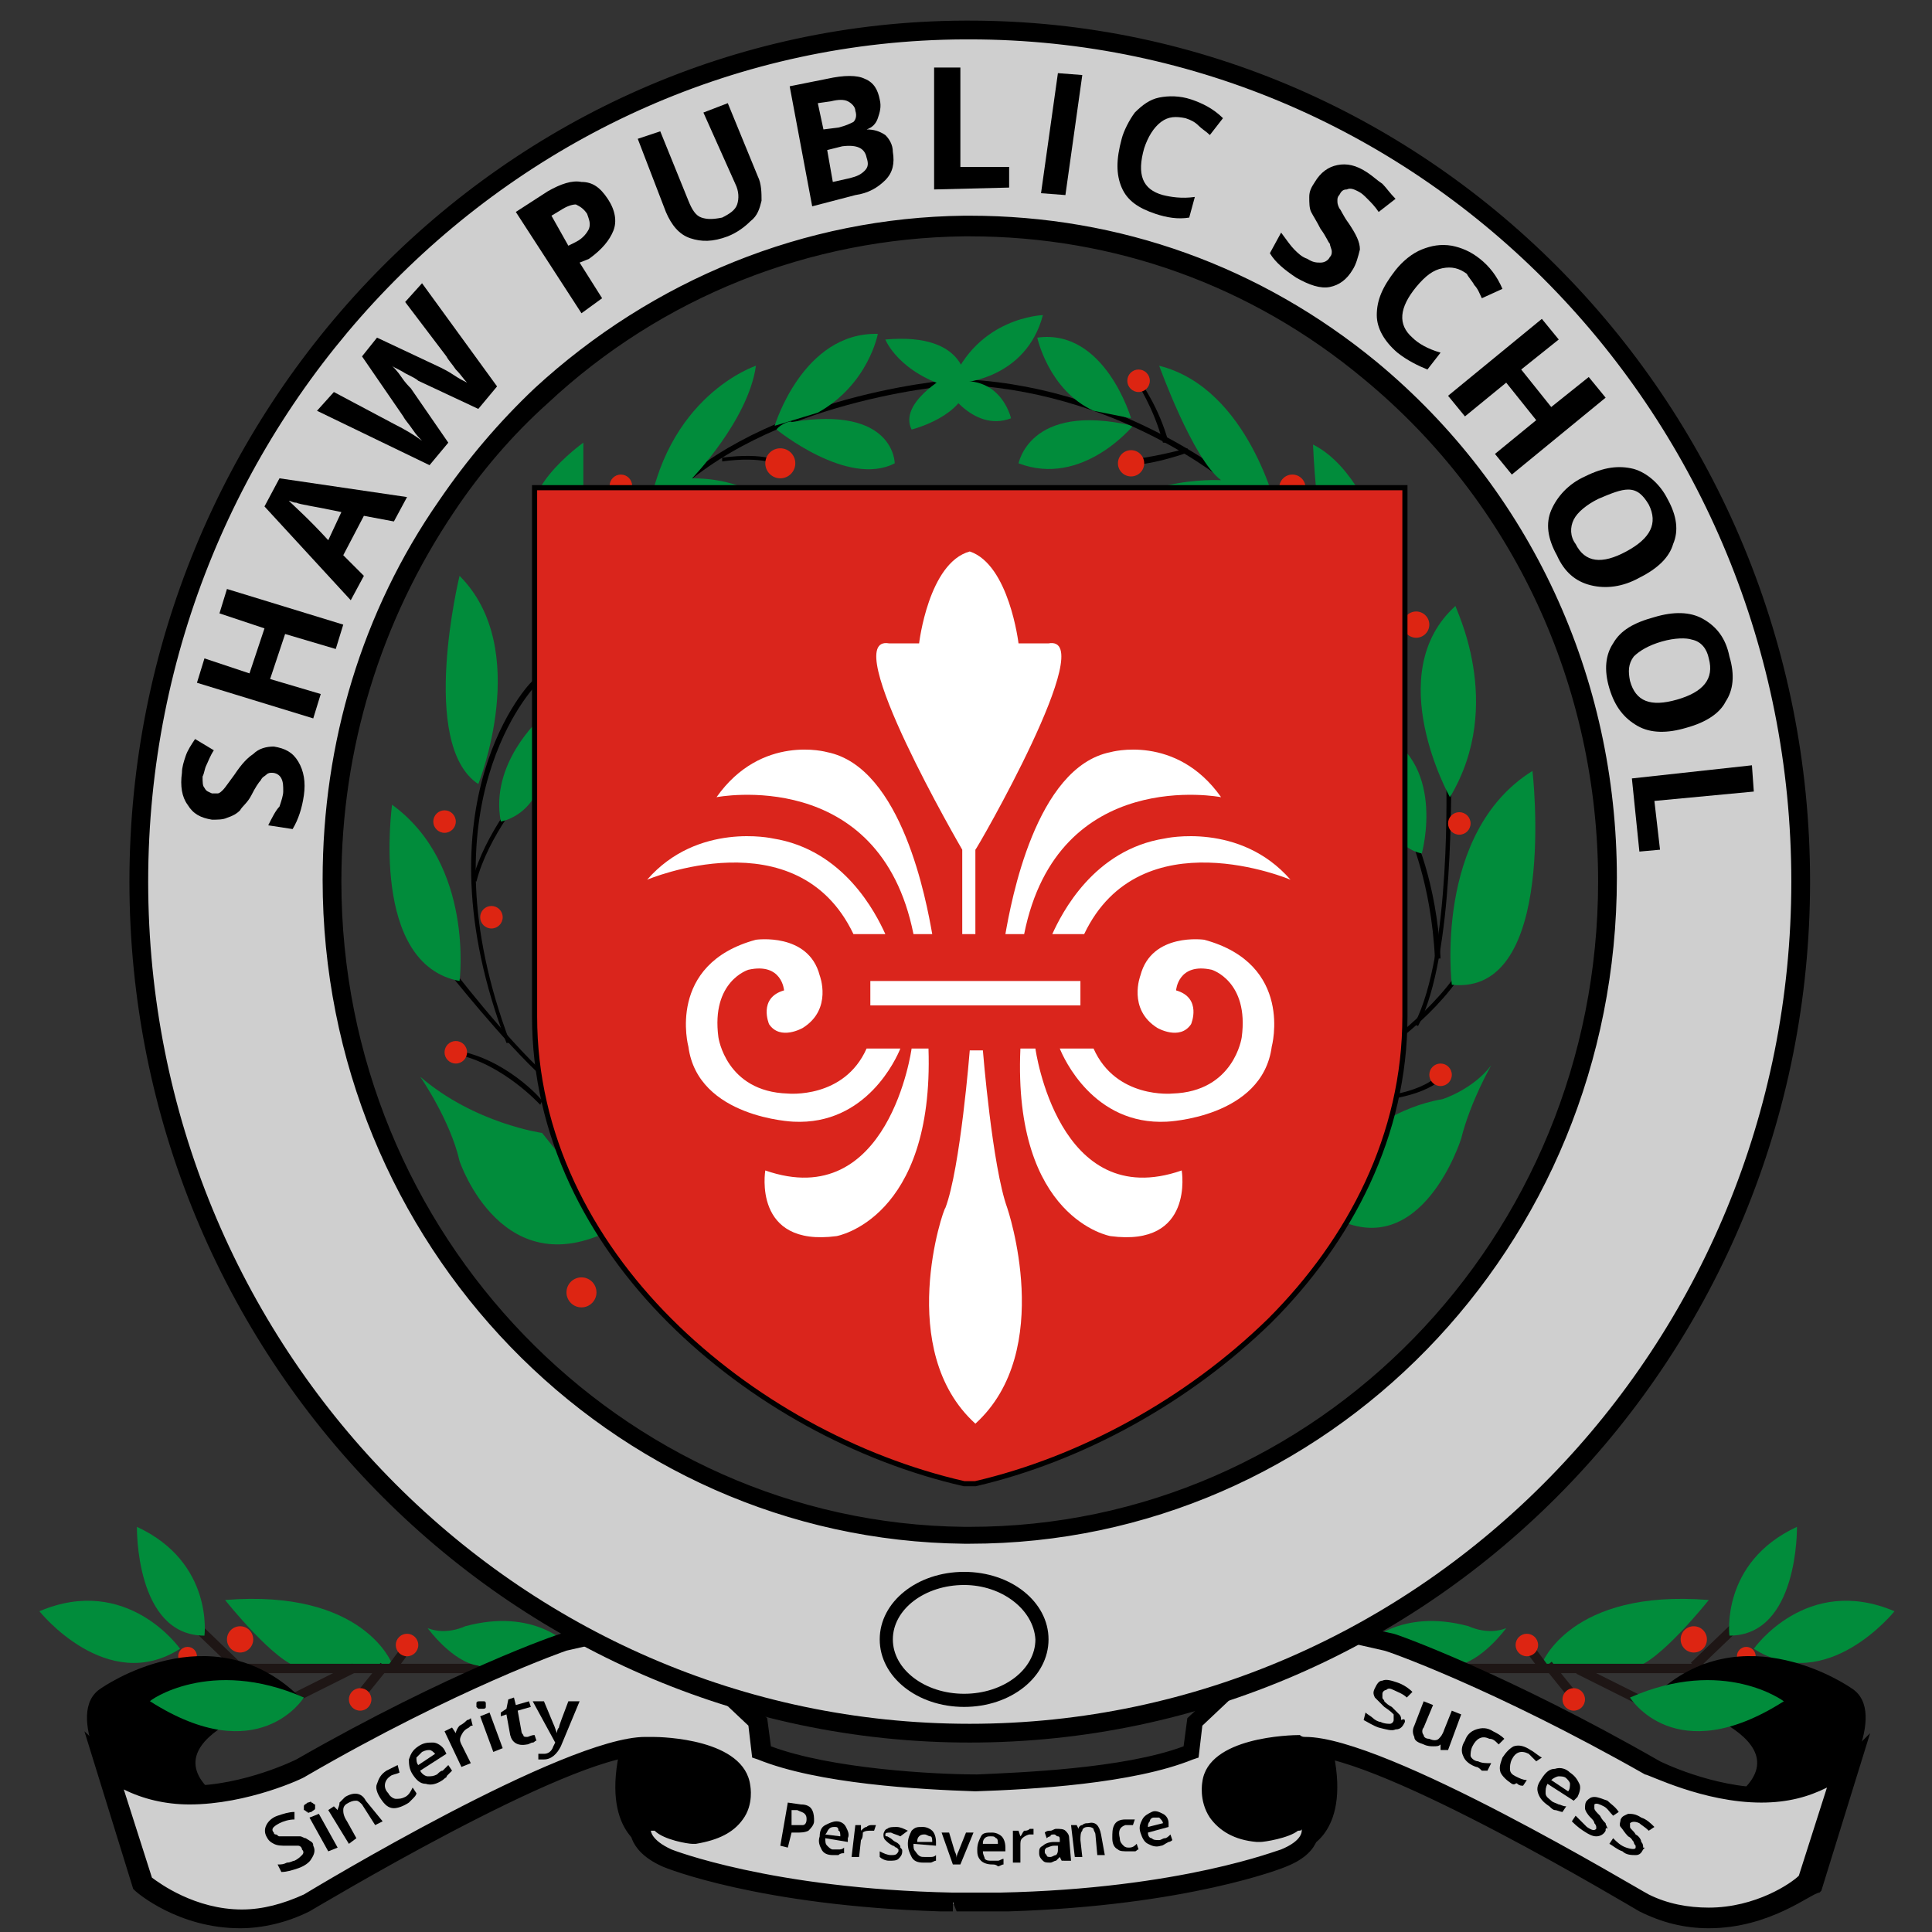 <?xml version="1.0" encoding="utf-8"?>
<!-- Generator: Adobe Illustrator 25.0.0, SVG Export Plug-In . SVG Version: 6.00 Build 0)  -->
<svg version="1.1" id="Layer_1" xmlns="http://www.w3.org/2000/svg" xmlns:xlink="http://www.w3.org/1999/xlink" x="0px" y="0px"
	 viewBox="0 0 103 103" style="enable-background:new 0 0 103 103;" xml:space="preserve">
<rect x="0" y="0" width="103" height="103" fill="#333333" stroke="none"/>
<style type="text/css">
	.st0{fill:#018C3B;}
	.st1{fill:#DD2512;}
	.st2{fill:#1E1615;}
	.st3{fill:#CFCFCF;}
	.st4{fill:#DA251C;stroke:#000000;stroke-width:0.273;stroke-miterlimit:10;}
	.st5{fill:#FFFFFF;}
</style>
<g>
	<g>
		<path class="st0" d="M60.4,22.7c0,0-2.7,3.3-6.1,2C54.3,24.8,54.8,21.4,60.4,22.7z"/>
		<g>
			<path d="M73.1,58.7l0-0.2c0,0,2.5-0.1,3.6-1.2l0.2,0.2C75.7,58.6,73.2,58.7,73.1,58.7z"/>
		</g>
		<g>
			<path d="M73,56.6l-0.1-0.2c0,0,3.3-2.2,4.9-4.7l0.2,0.1C76.4,54.4,73,56.6,73,56.6z"/>
		</g>
		<g>
			<path d="M75.6,54.7l-0.2-0.1c2-3.8,1.7-13.2,1.7-13.3l0.3,0C77.3,41.7,77.6,50.9,75.6,54.7z"/>
		</g>
		<g>
			<path d="M76.5,51.1c-0.2-4.1-1.4-6.6-1.4-6.7l0.2-0.1c0,0,1.3,2.6,1.5,6.8L76.5,51.1z"/>
		</g>
		<g>
			<path d="M65.6,25.9c-0.1-0.1-6.1-5.2-14.8-5.4l0-0.3c8.8,0.2,14.9,5.4,15,5.4L65.6,25.9z"/>
		</g>
		<g>
			<path d="M62,23.6c-0.5-1.9-1.4-3.2-1.4-3.2l0.2-0.1c0,0.1,1,1.4,1.5,3.3L62,23.6z"/>
		</g>
		<g>
			<path d="M60.3,24.8l0-0.3c0,0,1.1-0.1,3-0.6l0.1,0.2C61.4,24.8,60.3,24.8,60.3,24.8z"/>
		</g>
		<g>
			<path d="M36.1,26.2L35.9,26c5.7-5.2,15.3-5.8,15.4-5.8l0,0.3C51.2,20.5,41.7,21.1,36.1,26.2z"/>
		</g>
		<g>
			<path d="M41.5,24.8c0,0-0.8-0.5-3-0.2l0-0.2c2.3-0.3,3.1,0.2,3.2,0.3L41.5,24.8z"/>
		</g>
		<g>
			<path d="M28.8,58.9c0,0-2-2.2-4.5-2.7l0-0.2c2.6,0.4,4.6,2.6,4.6,2.7L28.8,58.9z"/>
		</g>
		<g>
			<path d="M29,57.5c-2.2-2-5.1-5.7-5.2-5.8l0.2-0.2c0,0,2.9,3.8,5.1,5.8L29,57.5z"/>
		</g>
		<g>
			<path d="M27,55.6c-4.9-12.8,1.3-19.3,1.4-19.3l0.2,0.2c-0.1,0.1-6.2,6.4-1.4,19.1L27,55.6z"/>
		</g>
		<g>
			<path d="M25.4,47l-0.2-0.1c0.6-2.4,2.7-4.9,2.7-4.9l0.2,0.2C28.1,42.1,26,44.6,25.4,47z"/>
		</g>
		<path class="st0" d="M72.7,60.5c0,0,1.8-1.5,4.2-1.9c0,0,1.6-0.5,2.6-1.8c0,0-1.1,1.9-1.6,3.9c0,0-2.1,6.7-6.8,4.2L72.7,60.5z"/>
		<path class="st0" d="M77.4,52.5c0,0-1-8.1,4.3-11.4C81.7,41.1,83.1,53.1,77.4,52.5z"/>
		<path class="st0" d="M77.3,42.5c0,0-3.7-6.6,0.3-10.2C77.5,32.3,80.3,37.5,77.3,42.5z"/>
		<path class="st0" d="M75.8,45.5c0,0,1.4-5-2.5-6.6C73.3,38.8,72.9,44.9,75.8,45.5z"/>
		<path class="st0" d="M73.3,27.9c0,0-1.1-3.1-3.3-4.2c0,0,0.2,4.8,0.8,5.5L73.3,27.9z"/>
		<path class="st0" d="M68.1,27.3c0,0-1.5-6.6-6.3-7.8c0,0,1.8,5,3.3,6.1c0,0-5.5-0.3-6.3,3.1C58.8,28.7,64.7,29.9,68.1,27.3z"/>
		<path class="st0" d="M60.3,22.3c0,0-1.4-4.8-5-4.3c0,0,0.6,2.8,3,3.9L60.3,22.3z"/>
		<path class="st0" d="M51.3,20.4c0,0,3.4-0.2,4.3-3.6c0,0-3.5,0.1-4.9,3.7L51.3,20.4z"/>
		<path class="st0" d="M50.3,20.5c0,0,1.5,2.6,3.6,1.8C53.9,22.3,53.3,19.6,50.3,20.5z"/>
		<path class="st0" d="M51.5,20.5c0,0,0.2-2.8-4.3-2.4c0,0,0.7,1.8,3.6,2.6L51.5,20.5z"/>
		<path class="st0" d="M50.4,20.1c0,0-2.5,1.4-1.8,2.8c0,0,2.4-0.6,2.9-2.1L50.4,20.1z"/>
		<path class="st0" d="M41.4,22.9c0,0,3.8,3.1,6.3,1.8c0,0,0-3.1-5.5-2.2C42.2,22.4,41.6,22.6,41.4,22.9z"/>
		<path class="st0" d="M41.3,22.7c0,0,1.5-5,5.5-4.9c0,0-0.5,2.7-3.2,4.2L41.3,22.7z"/>
		<path class="st0" d="M40.3,19.5c0,0-4.9,1.6-5.8,8.3c0,0,3.7,1.8,7.5,0c0,0-1.4-2.3-5.1-2.3C36.9,25.5,39.9,22.4,40.3,19.5z"/>
		<path class="st0" d="M31.1,27.9v-4.3c0,0-4.1,2.9-2.2,4.9C30.8,30.6,31.1,27.9,31.1,27.9z"/>
		<path class="st0" d="M24.5,30.7c0,0-2.2,9,1,11.1C25.5,41.8,28.4,34.6,24.5,30.7z"/>
		<path class="st0" d="M24.5,52.3c0,0,0.8-6.2-3.6-9.4C20.9,43,19.7,51.4,24.5,52.3z"/>
		<path class="st0" d="M28.9,60.4c0,0-3.6-0.5-6.5-3c0,0,1.6,2.3,2.1,4.5c0,0,2.3,6.9,8.4,3.5L28.9,60.4z"/>
		<path class="st0" d="M28.8,38.3c0,0-2.7,2.4-2.1,5.5C26.7,43.8,29.9,43.3,28.8,38.3z"/>
		<circle class="st1" cx="31" cy="68.9" r="0.8"/>
		<circle class="st1" cx="24.3" cy="56.1" r="0.6"/>
		<circle class="st1" cx="26.2" cy="48.9" r="0.6"/>
		<circle class="st1" cx="23.7" cy="43.8" r="0.6"/>
		<circle class="st1" cx="33.1" cy="25.9" r="0.6"/>
		<circle class="st1" cx="41.6" cy="24.7" r="0.8"/>
		<circle class="st1" cx="60.3" cy="24.7" r="0.7"/>
		<circle class="st1" cx="60.7" cy="20.3" r="0.6"/>
		<circle class="st1" cx="68.9" cy="26" r="0.7"/>
		<circle class="st1" cx="75.5" cy="33.3" r="0.7"/>
		<circle class="st1" cx="77.8" cy="43.9" r="0.6"/>
		<circle class="st1" cx="76.8" cy="57.3" r="0.6"/>
	</g>
	<g>
		<circle class="st1" cx="12.8" cy="87.4" r="0.7"/>
		<g>
			<path class="st0" d="M20.9,88.7c0,0-1.5-4-8.9-3.4c0,0,2.7,3.4,4,3.6L20.9,88.7z"/>
			<path class="st0" d="M9.6,87.9c0,0-2.8-4-7.5-2C2.1,85.9,5.7,90.4,9.6,87.9z"/>
			<circle class="st1" cx="10" cy="88.3" r="0.5"/>
			<g>
				<g>
					<g>
						<rect x="9.1" y="88.7" class="st2" width="16.8" height="0.5"/>
					</g>
				</g>
				<g>
					
						<rect x="11.4" y="86.4" transform="matrix(0.693 -0.721 0.721 0.693 -59.764 35.378)" class="st2" width="0.5" height="3"/>
				</g>
				<g>
					
						<rect x="19" y="89.3" transform="matrix(0.628 -0.778 0.778 0.628 -62.31 48.831)" class="st2" width="1.9" height="0.5"/>
				</g>
				<g>
					
						<rect x="15.5" y="89.5" transform="matrix(0.894 -0.447 0.447 0.894 -38.308 17.216)" class="st2" width="3.6" height="0.5"/>
				</g>
				<g>
					
						<rect x="20.6" y="88.3" transform="matrix(0.594 -0.805 0.805 0.594 -62.657 52.962)" class="st2" width="1" height="0.5"/>
				</g>
			</g>
			<circle class="st1" cx="21.7" cy="87.7" r="0.6"/>
			<circle class="st1" cx="19.2" cy="90.6" r="0.6"/>
			<path class="st0" d="M10.9,87.2c0,0,0.5-3.9-3.6-5.8C7.3,81.4,7.2,87.2,10.9,87.2z"/>
			<path class="st0" d="M30.3,87.7c0,0-1.8-2-5.5-1c0,0-1,0.5-2,0.1c0,0,1.3,1.8,2.7,2C25.5,88.9,32.8,90,30.3,87.7z"/>
		</g>
	</g>
	<g>
		<circle class="st1" cx="90.3" cy="87.4" r="0.7"/>
		<g>
			<path class="st0" d="M82.2,88.7c0,0,1.5-4,8.9-3.4c0,0-2.7,3.4-4,3.6L82.2,88.7z"/>
			<path class="st0" d="M93.5,87.9c0,0,2.8-4,7.5-2C101,85.9,97.4,90.4,93.5,87.9z"/>
			<circle class="st1" cx="93.1" cy="88.3" r="0.5"/>
			<g>
				<g>
					<g>
						<rect x="77.2" y="88.7" class="st2" width="16.8" height="0.5"/>
					</g>
				</g>
				<g>
					
						<rect x="89.9" y="87.6" transform="matrix(0.722 -0.692 0.692 0.722 -35.382 87.609)" class="st2" width="3" height="0.5"/>
				</g>
				<g>
					
						<rect x="82.9" y="88.6" transform="matrix(0.778 -0.628 0.628 0.778 -37.801 72.035)" class="st2" width="0.5" height="1.9"/>
				</g>
				<g>
					
						<rect x="85.5" y="88" transform="matrix(0.447 -0.894 0.894 0.447 -32.854 126.33)" class="st2" width="0.5" height="3.6"/>
				</g>
				<g>
					
						<rect x="81.7" y="88" transform="matrix(0.804 -0.595 0.595 0.804 -36.563 66.079)" class="st2" width="0.5" height="1"/>
				</g>
			</g>
			<circle class="st1" cx="81.4" cy="87.7" r="0.6"/>
			<circle class="st1" cx="83.9" cy="90.6" r="0.6"/>
			<path class="st0" d="M92.2,87.2c0,0-0.5-3.9,3.6-5.8C95.8,81.4,95.9,87.2,92.2,87.2z"/>
			<path class="st0" d="M72.8,87.7c0,0,1.8-2,5.5-1c0,0,1,0.5,2,0.1c0,0-1.3,1.8-2.7,2C77.6,88.9,70.3,90,72.8,87.7z"/>
		</g>
	</g>
	<path d="M34.6,98.6c0,0-2.5-0.7-1.6-5.1s0.4-2.9,0.4-2.9l3.2,1.6l2.1,0.9l2.1,2.4l-0.1,2.8C40.7,98.2,37.3,99.2,34.6,98.6z"/>
	<path d="M6.2,95.8c0,0-2.9-4.5-0.8-5.8c0,0,5.8-4.1,10.5,0.4c0,0-8.4,2.1-4.4,5.3l-0.4,1.9L6.2,95.8z"/>
	<path d="M69.5,98.6c0,0,2.5-0.7,1.6-5.1c-0.9-4.4-0.4-2.9-0.4-2.9l-3.2,1.6L65.3,93l-2.1,2.4l0.1,2.8
		C63.3,98.2,66.8,99.2,69.5,98.6z"/>
	<path d="M97.9,95.8c0,0,2.9-4.5,0.8-5.8c0,0-5.8-4.1-10.5,0.4c0,0,8.4,2.1,4.4,5.3l0.4,1.9L97.9,95.8z"/>
	<g>
		<g>
			<path class="st3" d="M88,94.2c-8.3-4.7-14-6.7-14-6.7l-4.7-1l-5.6,5.3l-0.2,1.6c-3.2,1.3-8.9,1.6-11.4,1.7
				c-2.5-0.1-8.2-0.3-11.4-1.7l-0.2-1.6l-5.6-5.3l-4.7,1c0,0-5.8,2-14,6.7c0,0-6.7,3.4-10.3-0.1l2,6.3c0,0,3.8,3.4,8.7,1.1
				c0,0,14.5-8.8,18.3-8.3c0,0,4.5,0.1,4.8,2.1c0,0,0.5,2.2-2.5,2.6c0,0-1.3-0.2-1.8-0.6c0,0-0.8-0.4-0.9,0.2c0,0-0.3,0.9,1.4,1.6
				c0,0,5.2,2.2,15.2,2.4v0c0.1,0,0.2,0,0.3,0c0.3,0,0.6,0,0.9,0c0.3,0,0.6,0,0.9,0c0.1,0,0.2,0,0.3,0v0c9.9-0.2,15.2-2.4,15.2-2.4
				c1.6-0.7,1.4-1.6,1.4-1.6c-0.2-0.6-0.9-0.2-0.9-0.2c-0.5,0.4-1.8,0.6-1.8,0.6c-3-0.4-2.5-2.6-2.5-2.6c0.2-2.1,4.8-2.1,4.8-2.1
				c3.8-0.4,18.3,8.3,18.3,8.3c4.9,2.3,8.7-1.1,8.7-1.1l2-6.3C94.7,97.6,88,94.2,88,94.2z"/>
		</g>
		<g>
			<path d="M91.1,102.8c-1.3,0-2.5-0.3-3.7-0.9c-0.2-0.1-13.8-8.3-17.8-8.3c-0.1,0-0.2,0-0.2,0c-1.1,0-4.2,0.4-4.3,1.7
				c0,0.1-0.1,0.6,0.2,1.2c0.3,0.4,0.9,0.7,1.8,0.8c0.5-0.1,1.3-0.3,1.5-0.5c0.1-0.1,0.4-0.2,0.8-0.2c0.4,0,0.8,0.3,0.9,0.7
				c0,0.1,0.3,1.4-1.7,2.2c-0.2,0.1-5.3,2.1-14.8,2.4v0l-0.6,0l-0.2,0l-1.6,0l-0.4,0l-0.2-0.5l0,0.5l-0.7,0
				c-9.6-0.3-14.6-2.3-14.8-2.4c-2-0.9-1.7-2.2-1.7-2.2c0.1-0.5,0.5-0.7,0.9-0.7c0.4,0,0.7,0.2,0.8,0.2c0.3,0.2,1.1,0.4,1.6,0.5
				c0.9-0.1,1.5-0.4,1.8-0.9c0.4-0.5,0.2-1.1,0.2-1.1c-0.2-1.4-3.2-1.7-4.3-1.7c-0.1,0-0.2,0-0.3,0c-4,0-17.6,8.2-17.8,8.3
				c-1.2,0.6-2.5,0.9-3.7,0.9c-3.3,0-5.5-1.9-5.6-2l-0.1-0.1l-2.6-8.4L6,93.7c1,1,2.4,1.5,4.1,1.5c2.9,0,5.7-1.4,5.7-1.4
				c8.2-4.7,14-6.7,14.1-6.7l5-1.1l6,5.6l0.2,1.5c3.2,1.2,8.7,1.5,11,1.5c2.2-0.1,7.8-0.3,11-1.5l0.2-1.5l6-5.6l5,1.1
				c0.1,0,6,2.1,14.2,6.8c0,0,2.8,1.4,5.7,1.4c1.7,0,3.1-0.5,4.1-1.5l1.4-1.4l-2.6,8.4l-0.1,0.1C96.6,100.9,94.4,102.8,91.1,102.8z
				 M69.6,92.6c4.3,0,17.7,8.1,18.3,8.4c1,0.5,2.1,0.7,3.2,0.7c2.5,0,4.4-1.3,4.8-1.7l1.5-4.7c-1,0.5-2.1,0.8-3.5,0.8
				c-3.1,0-6-1.5-6.2-1.5C79.6,90,73.9,88,73.8,88L69.4,87l-5.3,5l-0.2,1.7l-0.3,0.1c-3.2,1.3-8.6,1.6-11.6,1.7
				c-3-0.1-8.4-0.4-11.6-1.7l-0.3-0.1L39.9,92l-5.3-5L30.2,88c0,0-5.8,2-13.9,6.7c-0.1,0.1-3.1,1.5-6.2,1.5c-1.3,0-2.5-0.3-3.5-0.8
				l1.5,4.7c0.4,0.3,2.3,1.7,4.8,1.7c1.1,0,2.2-0.3,3.3-0.8c0.5-0.3,13.9-8.4,18.2-8.4c0.1,0,0.2,0,0.4,0c0.5,0,4.9,0.1,5.2,2.6l0,0
				c0,0,0.2,1-0.4,1.8c-0.5,0.7-1.3,1.1-2.5,1.3l-0.1,0l-0.1,0c-0.2,0-1.5-0.2-2-0.7c0,0-0.1,0-0.2,0c0,0,0,0.5,1.1,1
				c0,0,5.3,2.1,15,2.3l1.8,0l0.7,0c9.7-0.2,14.9-2.3,15-2.3c1.2-0.5,1.1-1,1.1-1.1c0,0.1-0.1,0.1-0.2,0.1c-0.5,0.4-1.8,0.6-2,0.6
				l-0.1,0l-0.1,0c-1.2-0.1-2-0.6-2.5-1.3c-0.6-0.9-0.4-1.9-0.4-1.9c0.3-2.4,4.7-2.5,5.2-2.5C69.4,92.6,69.5,92.6,69.6,92.6z"/>
		</g>
	</g>
	<g>
		<g>
			<g>
				<path class="st3" d="M51.7,1.6h-0.3C27.1,1.7,7.4,22,7.4,47c0,25.1,19.8,45.4,44.3,45.4c24.4,0,44.3-20.3,44.3-45.4
					C95.9,21.9,76.1,1.6,51.7,1.6z M51.7,81.8h-0.3C32.8,81.7,17.7,66.1,17.7,47c0-7.4,2.3-14.3,6.1-19.9c1.5-2.2,3.2-4.1,5.1-5.9
					c6-5.6,13.9-9,22.6-9h0.3c8.1,0,15.5,2.9,21.3,7.7C80.7,26.2,85.7,36,85.7,47C85.7,66.2,70.4,81.8,51.7,81.8z"/>
			</g>
		</g>
		<g>
			<g>
				<path d="M51.7,92.9C27,92.9,6.9,72.3,6.9,47c0-25.2,20-45.8,44.5-45.9h0.3c24.7,0,44.8,20.6,44.8,45.9S76.4,92.9,51.7,92.9z
					 M51.4,2.1C27.4,2.2,7.9,22.4,7.9,47c0,24.8,19.6,44.9,43.8,44.9c24.1,0,43.8-20.1,43.8-44.9c0-24.8-19.6-44.9-43.8-44.9
					L51.4,2.1z M51.7,82.3h-0.3c-18.9-0.2-34.2-16-34.2-35.4c0-7.3,2.1-14.3,6.2-20.2c1.5-2.2,3.2-4.2,5.1-6
					c6.3-5.8,14.4-9.1,22.9-9.2h0.3c8,0,15.5,2.7,21.7,7.8c8.2,6.8,12.8,16.8,12.8,27.5C86.2,66.5,70.7,82.3,51.7,82.3z M51.4,12.6
					c-8.2,0.1-16.1,3.2-22.2,8.9c-1.9,1.7-3.6,3.7-5,5.8c-3.9,5.8-6,12.6-6,19.7c0,18.8,14.9,34.2,33.2,34.4h0.3
					c18.5,0,33.5-15.4,33.5-34.4c0-10.4-4.5-20.2-12.5-26.8c-6-5-13.3-7.6-21-7.6L51.4,12.6z"/>
			</g>
		</g>
	</g>
	<path class="st4" d="M51.7,26h-0.1H28.5v28.2c0,6.3,2.9,11.9,7.2,16.2c4.3,4.3,10,7.4,15.7,8.7c0.1,0,0.2,0,0.3,0
		c0.1,0,0.2,0,0.3,0c5.6-1.3,11.3-4.4,15.7-8.7c4.3-4.3,7.2-9.9,7.2-16.2V26H51.7z"/>
	<path class="st0" d="M86.9,90.5c0,0,2.4,3.9,8.2,0.2C95.1,90.7,91.9,88.3,86.9,90.5z"/>
	<path class="st0" d="M16.2,90.5c0,0-2.4,3.9-8.2,0.2C7.9,90.7,11.2,88.3,16.2,90.5z"/>
	<g>
		<g>
			<path class="st5" d="M46.2,55.9c-1.2,2.7-4.2,2.4-4.2,2.4c-3.3-0.1-3.7-3-3.7-3c-0.4-3,1.6-3.6,1.6-3.6c1.8-0.4,1.9,1.1,1.9,1.1
				c-1.4,0.4-0.8,1.8-0.8,1.8c0.6,0.9,1.8,0.2,1.8,0.2c1.6-1,0.9-2.8,0.9-2.8c-0.6-2.3-3.4-1.9-3.4-1.9c-4.8,1.3-3.6,5.7-3.6,5.7
				c0.5,3.8,5.6,4,5.6,4c3.9,0.2,5.5-3.4,5.7-3.9L46.2,55.9z"/>
			<path class="st5" d="M48.6,55.9c0,0-1.2,8.8-7.8,6.5c0,0-0.7,4.1,3.8,3.5c0,0,5.2-0.9,4.9-10L48.6,55.9L48.6,55.9z"/>
			<path class="st5" d="M58.3,55.9c1.2,2.7,4.2,2.4,4.2,2.4c3.3-0.1,3.7-3,3.7-3c0.4-3-1.6-3.6-1.6-3.6c-1.8-0.4-1.9,1.1-1.9,1.1
				c1.4,0.4,0.8,1.8,0.8,1.8c-0.6,0.9-1.8,0.2-1.8,0.2c-1.6-1-0.9-2.8-0.9-2.8c0.6-2.3,3.4-1.9,3.4-1.9c4.8,1.3,3.6,5.7,3.6,5.7
				c-0.5,3.8-5.6,4-5.6,4c-3.9,0.2-5.5-3.4-5.7-3.9L58.3,55.9z"/>
			<path class="st5" d="M55.2,55.9c0,0,1.2,8.8,7.8,6.5c0,0,0.7,4.1-3.8,3.5c0,0-5.2-0.9-4.8-10L55.2,55.9L55.2,55.9z"/>
			<path class="st5" d="M52,75.9c4.3-3.9,1.7-11.5,1.7-11.5c-0.8-2.2-1.3-8.4-1.3-8.4H52l0,0h-0.3c0,0-0.5,6.3-1.3,8.4
				C50.3,64.4,47.7,72,52,75.9L52,75.9L52,75.9L52,75.9L52,75.9z"/>
			<rect x="46.4" y="52.3" class="st5" width="11.2" height="1.3"/>
			<path class="st5" d="M62.1,44.7c-3.8,0.6-5.5,4-6,5.1h1.7c3-6.3,11-2.9,11-2.9C66.1,43.8,62.1,44.7,62.1,44.7z"/>
			<path class="st5" d="M59.2,40.1c-4,0.8-5.3,8-5.6,9.7h1c1.8-9,10.5-7.3,10.5-7.3C62.7,39.1,59.2,40.1,59.2,40.1z"/>
			<path class="st5" d="M41.2,44.7c3.8,0.6,5.5,4,6,5.1h-1.7c-3-6.3-11-2.9-11-2.9C37.2,43.8,41.2,44.7,41.2,44.7z"/>
			<path class="st5" d="M44.1,40.1c4,0.8,5.3,8,5.6,9.7h-1c-1.8-9-10.5-7.3-10.5-7.3C40.6,39.1,44.1,40.1,44.1,40.1z"/>
			<path class="st5" d="M55.9,34.3h-1.6c0,0-0.5-4.2-2.6-4.9v0C49.5,30,49,34.3,49,34.3h-1.6c-2.8-0.5,3.9,11,3.9,11v4.5h0.3v0H52
				v-4.5C52,45.4,58.7,33.8,55.9,34.3z"/>
		</g>
	</g>
	<g>
		<path d="M51.4,91c-2.5,0-4.5-1.6-4.5-3.6s2-3.6,4.5-3.6c2.5,0,4.5,1.6,4.5,3.6S53.9,91,51.4,91z M51.4,84.5
			c-2.1,0-3.8,1.3-3.8,2.9c0,1.6,1.7,2.9,3.8,2.9c2.1,0,3.8-1.3,3.8-2.9C55.1,85.8,53.4,84.5,51.4,84.5z"/>
	</g>
	<g>
		<path d="M14.6,39.8c0.6,0.1,1,0.3,1.3,0.8c0.3,0.5,0.4,1.1,0.3,1.8c-0.1,0.7-0.3,1.3-0.6,1.8l-1.3-0.2c0.2-0.4,0.4-0.8,0.6-1
			c0.1-0.3,0.2-0.6,0.2-0.8c0-0.3,0-0.5-0.1-0.7s-0.3-0.3-0.5-0.3c-0.1,0-0.2,0-0.3,0.1c-0.1,0.1-0.2,0.1-0.3,0.3
			c-0.1,0.1-0.3,0.4-0.5,0.8c-0.2,0.4-0.5,0.6-0.6,0.8c-0.2,0.2-0.4,0.3-0.7,0.4c-0.2,0.1-0.5,0.1-0.8,0.1c-0.6-0.1-1-0.3-1.3-0.8
			c-0.3-0.4-0.4-1-0.3-1.7c0-0.3,0.1-0.6,0.2-0.9c0.1-0.3,0.3-0.6,0.5-0.9l1,0.6c-0.2,0.3-0.3,0.6-0.4,0.8c-0.1,0.2-0.1,0.4-0.2,0.6
			c0,0.3,0,0.5,0.1,0.6c0.1,0.2,0.2,0.2,0.4,0.3c0.1,0,0.2,0,0.3,0c0.1,0,0.2-0.1,0.3-0.2c0.1-0.1,0.3-0.4,0.6-0.8
			c0.4-0.6,0.7-0.9,1-1.1C13.8,39.9,14.2,39.8,14.6,39.8z"/>
		<path d="M18.3,33.3l-0.4,1.3l-2.7-0.8l-0.8,2.4l2.7,0.8l-0.4,1.3l-6.2-1.9l0.4-1.3l2.4,0.8l0.8-2.4l-2.4-0.8l0.4-1.3L18.3,33.3z"
			/>
		<path d="M21,27.8l-1.6-0.3l-1.1,2.1l1.1,1.1L18.7,32L14.1,27l0.8-1.5l6.8,1L21,27.8z M18.2,27.3c-1.4-0.3-2.2-0.4-2.4-0.5
			c-0.2,0-0.3-0.1-0.4-0.1c0.3,0.3,1,0.9,2.1,2.1L18.2,27.3z"/>
		<path d="M26.5,20.6l-1,1.2l-3.2-1.5c-0.1-0.1-0.3-0.2-0.7-0.4c-0.3-0.2-0.6-0.3-0.7-0.4c0.1,0.1,0.3,0.3,0.5,0.6
			c0.2,0.3,0.4,0.5,0.5,0.6l2,2.9l-1,1.2l-6-2.9l0.9-1l3.2,1.7c0.6,0.3,1.1,0.6,1.5,0.9c-0.1-0.1-0.3-0.3-0.5-0.6
			c-0.2-0.3-0.4-0.5-0.5-0.7L19.3,19l0.8-1l3.4,1.6c0.2,0.1,0.4,0.2,0.7,0.4c0.3,0.2,0.5,0.3,0.7,0.4c-0.2-0.2-0.3-0.4-0.6-0.7
			c-0.2-0.3-0.4-0.5-0.5-0.7l-2.2-2.9l0.9-1L26.5,20.6z"/>
		<path d="M32.4,10.6c0.4,0.6,0.5,1.2,0.3,1.7c-0.2,0.5-0.6,1-1.3,1.5L30.9,14l1.2,1.9L31,16.7l-3.5-5.4l1.7-1.1
			c0.7-0.4,1.3-0.6,1.8-0.5C31.6,9.7,32,10,32.4,10.6z M30.3,13.1l0.4-0.2c0.4-0.2,0.6-0.5,0.7-0.7c0.1-0.3,0-0.5-0.1-0.8
			c-0.2-0.3-0.4-0.4-0.6-0.5c-0.2,0-0.5,0.1-0.8,0.3l-0.5,0.3L30.3,13.1z"/>
		<path d="M38.8,5.5l1.6,3.9c0.2,0.4,0.2,0.9,0.2,1.3c-0.1,0.4-0.2,0.8-0.6,1.1c-0.3,0.3-0.7,0.6-1.2,0.8c-0.8,0.3-1.4,0.3-2,0.1
			c-0.6-0.2-1-0.7-1.3-1.4l-1.5-3.9L35.2,7l1.5,3.7c0.2,0.5,0.4,0.8,0.7,0.9c0.3,0.1,0.6,0.1,1.1,0c0.4-0.2,0.7-0.4,0.8-0.7
			c0.1-0.3,0.1-0.7-0.1-1.1L37.5,6L38.8,5.5z"/>
		<path d="M42.1,4.6l2-0.4c0.9-0.2,1.6-0.2,2,0c0.5,0.2,0.7,0.6,0.8,1.1c0.1,0.4,0,0.7-0.1,1c-0.1,0.3-0.3,0.5-0.6,0.6l0,0
			c0.4,0,0.7,0.1,1,0.3c0.2,0.2,0.4,0.5,0.4,0.9c0.1,0.6,0,1.1-0.4,1.5c-0.4,0.4-0.9,0.7-1.6,0.8L43.3,11L42.1,4.6z M43.9,6.9
			l0.8-0.1c0.4-0.1,0.6-0.2,0.8-0.3c0.1-0.1,0.2-0.3,0.1-0.6c0-0.2-0.2-0.4-0.4-0.5c-0.2-0.1-0.5-0.1-0.9,0l-0.7,0.1L43.9,6.9z
			 M44.1,8l0.3,1.7l0.9-0.2c0.4-0.1,0.6-0.2,0.8-0.4c0.2-0.2,0.2-0.4,0.1-0.7c-0.1-0.5-0.5-0.7-1.3-0.6L44.1,8z"/>
		<path d="M49.8,10.1l0-6.5l1.4,0l0,5.3l2.6,0l0,1.1L49.8,10.1z"/>
		<path d="M55.5,10.3l0.9-6.4L57.7,4l-0.9,6.4L55.5,10.3z"/>
		<path d="M63.2,6.3c-0.5-0.1-0.9-0.1-1.3,0.2c-0.4,0.3-0.7,0.8-0.9,1.4c-0.4,1.4-0.1,2.2,1,2.5c0.4,0.1,1,0.2,1.7,0.1l-0.3,1.1
			c-0.6,0.1-1.2,0-1.8-0.2c-0.9-0.3-1.5-0.7-1.8-1.4c-0.3-0.7-0.3-1.5,0-2.6C59.9,7,60.2,6.4,60.5,6c0.4-0.4,0.8-0.7,1.3-0.8
			c0.5-0.1,1.1-0.1,1.7,0.1c0.6,0.2,1.2,0.5,1.7,1l-0.7,0.9c-0.2-0.2-0.4-0.3-0.6-0.5C63.7,6.5,63.5,6.4,63.2,6.3z"/>
		<path d="M72.1,14.4c-0.3,0.5-0.7,0.8-1.2,0.9c-0.5,0.1-1.1-0.1-1.8-0.5c-0.6-0.4-1.1-0.8-1.4-1.3l0.6-1.1c0.3,0.4,0.5,0.7,0.7,0.9
			c0.2,0.2,0.4,0.4,0.7,0.5c0.3,0.2,0.5,0.2,0.7,0.2c0.2,0,0.4-0.1,0.5-0.3c0.1-0.1,0.1-0.2,0.1-0.3c0-0.1-0.1-0.3-0.1-0.4
			c-0.1-0.1-0.2-0.4-0.5-0.8c-0.2-0.4-0.4-0.7-0.5-0.9c-0.1-0.2-0.1-0.5-0.1-0.8c0-0.3,0.1-0.5,0.3-0.8c0.3-0.5,0.7-0.8,1.2-0.9
			s1,0,1.6,0.4c0.3,0.2,0.5,0.4,0.8,0.6c0.2,0.2,0.4,0.5,0.7,0.8l-0.9,0.7c-0.2-0.3-0.4-0.5-0.6-0.7c-0.2-0.2-0.3-0.3-0.5-0.4
			c-0.2-0.1-0.4-0.2-0.6-0.1c-0.2,0-0.3,0.1-0.4,0.3c-0.1,0.1-0.1,0.2-0.1,0.3c0,0.1,0,0.2,0.1,0.4c0.1,0.1,0.2,0.4,0.5,0.8
			c0.4,0.6,0.6,1,0.6,1.4C72.4,13.7,72.3,14.1,72.1,14.4z"/>
		<path d="M78.2,14.6c-0.4-0.3-0.8-0.4-1.3-0.3c-0.5,0.1-0.9,0.4-1.4,1c-0.9,1.1-1,2-0.2,2.7c0.3,0.3,0.8,0.6,1.5,0.8l-0.7,0.9
			c-0.5-0.2-1.1-0.5-1.6-0.9c-0.7-0.6-1.1-1.3-1.1-2c0-0.8,0.3-1.5,1-2.4c0.4-0.5,0.9-0.9,1.4-1.1c0.5-0.2,1-0.3,1.6-0.2
			c0.5,0.1,1,0.3,1.5,0.7c0.5,0.4,0.9,0.9,1.2,1.6L79,15.9c-0.1-0.2-0.2-0.5-0.4-0.7C78.5,15,78.3,14.8,78.2,14.6z"/>
		<path d="M80.6,25.3l-0.9-1.1l2.2-1.8l-1.6-2l-2.2,1.8l-0.9-1.1l5-4.1l0.9,1.1l-2,1.6l1.6,2l2-1.6l0.9,1.1L80.6,25.3z"/>
		<path d="M87.4,30.8c-0.9,0.5-1.8,0.6-2.6,0.4c-0.8-0.2-1.4-0.7-1.8-1.6c-0.5-0.9-0.6-1.7-0.3-2.4c0.3-0.7,0.9-1.4,1.8-1.8
			c1-0.5,1.8-0.6,2.6-0.4c0.7,0.2,1.4,0.8,1.8,1.6c0.5,0.9,0.6,1.7,0.3,2.4C89,29.7,88.4,30.3,87.4,30.8z M85.2,26.6
			c-0.6,0.3-1.1,0.7-1.3,1.1c-0.2,0.4-0.2,0.9,0.1,1.3c0.5,1,1.4,1.1,2.7,0.4c1.3-0.7,1.7-1.5,1.2-2.5c-0.3-0.5-0.6-0.8-1.1-0.8
			C86.4,26.1,85.9,26.3,85.2,26.6z"/>
		<path d="M89.9,38.8c-1,0.3-1.9,0.3-2.6-0.1c-0.7-0.4-1.2-1-1.5-2c-0.3-1-0.2-1.8,0.2-2.4c0.4-0.7,1.1-1.1,2.2-1.4
			c1-0.3,1.9-0.3,2.6,0.1c0.7,0.4,1.2,1,1.4,2c0.3,1,0.2,1.8-0.2,2.4C91.7,38,91,38.5,89.9,38.8z M88.6,34.2
			c-0.7,0.2-1.2,0.5-1.5,0.8c-0.3,0.4-0.3,0.8-0.2,1.3c0.3,1.1,1.1,1.4,2.5,1c1.4-0.4,2-1.1,1.7-2.2c-0.1-0.5-0.4-0.9-0.9-1
			C89.9,34,89.3,34,88.6,34.2z"/>
		<path d="M87,41.5l6.4-0.7l0.1,1.4l-5.3,0.5l0.3,2.6l-1.1,0.1L87,41.5z"/>
	</g>
	<g>
		<path d="M16.7,98.4c0.1,0.2,0.1,0.4-0.1,0.7c-0.1,0.2-0.4,0.4-0.7,0.5c-0.3,0.1-0.6,0.2-0.9,0.2l-0.2-0.4c0.2,0,0.3,0,0.5-0.1
			c0.2,0,0.3-0.1,0.4-0.1c0.2-0.1,0.3-0.2,0.4-0.3c0.1-0.1,0.1-0.2,0-0.3c0-0.1-0.1-0.2-0.2-0.2c-0.1,0-0.3,0-0.6,0
			c-0.3,0-0.5,0-0.7-0.1c-0.2-0.1-0.3-0.2-0.4-0.4c-0.1-0.2-0.1-0.4,0-0.6c0.1-0.2,0.3-0.4,0.6-0.5c0.3-0.1,0.6-0.2,0.9-0.2l0,0.4
			c-0.3,0-0.6,0.1-0.8,0.2c-0.2,0.1-0.3,0.2-0.3,0.2c-0.1,0.1-0.1,0.2,0,0.3c0,0.1,0.1,0.1,0.1,0.1c0.1,0,0.1,0.1,0.2,0.1
			c0.1,0,0.2,0,0.5,0c0.2,0,0.4,0,0.6,0c0.1,0,0.2,0.1,0.3,0.1C16.6,98.2,16.7,98.2,16.7,98.4z"/>
		<path d="M16.2,96.5c0-0.1,0-0.1,0-0.2c0-0.1,0.1-0.1,0.2-0.2c0.1,0,0.2-0.1,0.2,0c0.1,0,0.1,0.1,0.2,0.1c0,0.1,0,0.1,0,0.2
			c0,0.1-0.1,0.1-0.2,0.2c-0.1,0-0.2,0.1-0.2,0C16.3,96.6,16.3,96.5,16.2,96.5z M18,98.5l-0.5,0.2l-1-1.8l0.5-0.2L18,98.5z"/>
		<path d="M20.4,97.1L20,97.3l-0.7-1.1C19.2,96.1,19.1,96,19,96c-0.1,0-0.2,0-0.4,0.1c-0.2,0.1-0.3,0.2-0.3,0.4c0,0.1,0,0.3,0.2,0.6
			l0.5,0.9l-0.4,0.3l-1.1-1.8l0.3-0.2l0.2,0.2l0,0c0-0.1,0.1-0.2,0.1-0.4c0.1-0.1,0.2-0.2,0.3-0.3c0.5-0.3,0.9-0.2,1.1,0.2
			L20.4,97.1z"/>
		<path d="M21.8,96.1c-0.3,0.2-0.6,0.3-0.8,0.3c-0.3,0-0.5-0.2-0.7-0.5c-0.2-0.3-0.3-0.6-0.2-0.8c0.1-0.3,0.2-0.5,0.5-0.7
			c0.2-0.1,0.4-0.2,0.6-0.3l0.1,0.4c-0.2,0.1-0.4,0.1-0.5,0.2c-0.3,0.2-0.4,0.6-0.1,0.9c0.1,0.2,0.3,0.3,0.4,0.3
			c0.2,0,0.3,0,0.5-0.1c0.2-0.1,0.3-0.3,0.4-0.5l0.2,0.3c0,0.1-0.1,0.2-0.2,0.3C22,95.9,21.9,96,21.8,96.1z"/>
		<path d="M23.6,94.9c-0.3,0.2-0.6,0.3-0.9,0.2c-0.3,0-0.5-0.2-0.7-0.5c-0.2-0.3-0.2-0.6-0.2-0.8c0.1-0.3,0.2-0.5,0.5-0.7
			c0.3-0.2,0.5-0.2,0.8-0.2c0.2,0,0.5,0.2,0.6,0.4l0.1,0.2l-1.4,0.9c0.1,0.2,0.3,0.3,0.4,0.3c0.2,0,0.3,0,0.5-0.1
			c0.1-0.1,0.2-0.2,0.3-0.2c0.1-0.1,0.2-0.2,0.3-0.3l0.2,0.3c-0.1,0.1-0.2,0.2-0.3,0.3C23.9,94.7,23.7,94.8,23.6,94.9z M22.5,93.4
			c-0.1,0.1-0.2,0.2-0.3,0.3c0,0.1,0,0.3,0.1,0.4l0.9-0.6c-0.1-0.1-0.2-0.2-0.3-0.2C22.8,93.3,22.7,93.3,22.5,93.4z"/>
		<path d="M24.9,91.7c0.1,0,0.2-0.1,0.2-0.1l0.1,0.4c-0.1,0-0.1,0-0.2,0.1c-0.2,0.1-0.3,0.2-0.4,0.4c-0.1,0.2-0.1,0.3,0,0.5l0.5,1
			l-0.5,0.2l-0.9-1.9l0.4-0.2l0.2,0.3l0,0c0-0.1,0.1-0.3,0.2-0.4C24.7,91.9,24.8,91.8,24.9,91.7z"/>
		<path d="M25.4,91c0-0.1,0-0.1,0-0.2c0-0.1,0.1-0.1,0.2-0.1c0.1,0,0.2,0,0.2,0c0.1,0,0.1,0.1,0.1,0.1c0,0.1,0,0.1,0,0.2
			c0,0.1-0.1,0.1-0.2,0.1c-0.1,0-0.2,0-0.2,0C25.5,91.1,25.4,91,25.4,91z M26.8,93.2l-0.5,0.2l-0.7-1.9l0.5-0.2L26.8,93.2z"/>
		<path d="M28.1,92.6c0.1,0,0.2-0.1,0.4-0.1l0.1,0.3c-0.1,0-0.1,0.1-0.2,0.1c-0.1,0-0.2,0.1-0.3,0.1c-0.5,0.1-0.8-0.1-0.9-0.5
			L27,91.4l-0.3,0.1l0-0.2l0.3-0.2l0.1-0.5l0.3-0.1l0.1,0.4l0.7-0.2l0.1,0.3l-0.7,0.2l0.2,1.1c0,0.1,0.1,0.2,0.1,0.2
			C27.9,92.6,28,92.6,28.1,92.6z"/>
		<path d="M28.4,90.7l0.6,0l0.5,1.2c0.1,0.2,0.1,0.3,0.2,0.5h0c0-0.1,0-0.2,0.1-0.3c0-0.1,0.2-0.6,0.5-1.4l0.6,0l-1,2.4
			c-0.2,0.4-0.5,0.7-0.9,0.7c-0.1,0-0.2,0-0.3,0l0-0.3c0.1,0,0.2,0,0.3,0c0.2,0,0.4-0.1,0.5-0.4l0.1-0.2L28.4,90.7z"/>
	</g>
	<g>
		<path d="M74.9,91.8c-0.1,0.2-0.2,0.4-0.5,0.4c-0.2,0.1-0.5,0-0.9-0.1c-0.3-0.1-0.6-0.3-0.8-0.4l0.1-0.4c0.1,0.1,0.3,0.2,0.4,0.3
			c0.1,0.1,0.3,0.2,0.4,0.2c0.2,0.1,0.4,0.1,0.5,0.1c0.1,0,0.2-0.1,0.2-0.2c0-0.1,0-0.2,0-0.3c-0.1-0.1-0.2-0.2-0.5-0.4
			c-0.2-0.2-0.4-0.4-0.5-0.5c-0.1-0.2-0.1-0.3,0-0.5c0.1-0.2,0.2-0.4,0.4-0.4c0.2-0.1,0.5,0,0.8,0.1c0.3,0.1,0.6,0.3,0.8,0.5
			l-0.3,0.3c-0.2-0.2-0.5-0.3-0.7-0.4c-0.2-0.1-0.3-0.1-0.4,0c-0.1,0-0.2,0.1-0.2,0.2c0,0.1,0,0.1,0,0.2c0,0.1,0.1,0.1,0.1,0.2
			c0.1,0.1,0.2,0.2,0.4,0.3c0.2,0.2,0.3,0.3,0.4,0.4c0.1,0.1,0.1,0.2,0.1,0.3C74.9,91.6,74.9,91.7,74.9,91.8z"/>
		<path d="M76.8,93.3l0-0.3l0,0c-0.1,0.1-0.2,0.1-0.4,0.1c-0.1,0-0.3,0-0.5-0.1c-0.3-0.1-0.5-0.2-0.5-0.4c-0.1-0.2-0.1-0.4,0-0.6
			l0.5-1.3l0.5,0.2l-0.5,1.2c-0.1,0.1-0.1,0.3,0,0.4c0,0.1,0.1,0.2,0.3,0.2c0.2,0.1,0.4,0.1,0.5,0c0.1-0.1,0.2-0.2,0.3-0.5l0.4-1
			l0.5,0.2l-0.7,1.9L76.8,93.3z"/>
		<path d="M78.7,94.2c-0.3-0.1-0.6-0.3-0.7-0.6c-0.1-0.2-0.1-0.5,0.1-0.8c0.1-0.3,0.3-0.5,0.6-0.6c0.3-0.1,0.6-0.1,0.9,0.1
			c0.2,0.1,0.4,0.2,0.6,0.4l-0.3,0.3c-0.2-0.2-0.3-0.3-0.5-0.3c-0.4-0.2-0.7,0-0.9,0.4c-0.1,0.2-0.1,0.4-0.1,0.5
			c0,0.1,0.2,0.3,0.4,0.3c0.2,0.1,0.4,0.1,0.7,0.1l-0.2,0.4c-0.1,0-0.2,0-0.3,0C78.9,94.3,78.8,94.2,78.7,94.2z"/>
		<path d="M80.6,95.1c-0.3-0.2-0.5-0.4-0.6-0.6c-0.1-0.3,0-0.5,0.1-0.8c0.2-0.3,0.4-0.5,0.6-0.6c0.3-0.1,0.6,0,0.9,0.2
			c0.2,0.1,0.4,0.3,0.6,0.4l-0.3,0.2c-0.2-0.2-0.3-0.3-0.4-0.4c-0.4-0.2-0.7-0.1-0.9,0.3c-0.1,0.2-0.1,0.4-0.1,0.5
			c0,0.2,0.1,0.3,0.3,0.4c0.2,0.1,0.4,0.2,0.6,0.2l-0.2,0.3c-0.1,0-0.2,0-0.3-0.1S80.8,95.2,80.6,95.1z"/>
		<path d="M82.6,96.3c-0.3-0.2-0.5-0.4-0.6-0.7c-0.1-0.3,0-0.5,0.2-0.8c0.2-0.3,0.4-0.5,0.7-0.5c0.3-0.1,0.6,0,0.8,0.2
			c0.3,0.2,0.4,0.4,0.5,0.6c0.1,0.2,0,0.5-0.1,0.7L83.9,96l-1.4-0.9c-0.1,0.2-0.1,0.3-0.1,0.5c0,0.2,0.2,0.3,0.3,0.4
			c0.1,0.1,0.2,0.1,0.4,0.2c0.1,0,0.2,0.1,0.4,0.1l-0.2,0.3c-0.1,0-0.3-0.1-0.4-0.1C82.8,96.5,82.7,96.4,82.6,96.3z M83.5,94.8
			c-0.1-0.1-0.3-0.1-0.4-0.1c-0.1,0-0.3,0.1-0.4,0.2l0.9,0.6c0.1-0.1,0.1-0.3,0.1-0.4C83.7,95,83.6,94.9,83.5,94.8z"/>
		<path d="M85.6,97.6c-0.1,0.2-0.3,0.3-0.5,0.3c-0.2,0-0.4-0.1-0.7-0.3c-0.3-0.2-0.5-0.4-0.6-0.5l0.2-0.3c0.2,0.2,0.4,0.4,0.6,0.6
			c0.3,0.2,0.4,0.2,0.5,0.1c0,0,0-0.1,0-0.1c0,0,0-0.1-0.1-0.2c0-0.1-0.1-0.2-0.2-0.3c-0.2-0.2-0.3-0.4-0.3-0.5c0-0.1,0-0.3,0.1-0.4
			c0.1-0.1,0.2-0.2,0.4-0.2c0.2,0,0.4,0.1,0.7,0.2c0.2,0.2,0.4,0.3,0.6,0.6l-0.3,0.2c-0.2-0.2-0.3-0.4-0.5-0.5
			c-0.2-0.1-0.4-0.2-0.5-0.1c0,0.1,0,0.1,0,0.2s0.1,0.2,0.3,0.4c0.1,0.2,0.2,0.3,0.3,0.4c0,0.1,0.1,0.2,0.1,0.3
			C85.6,97.4,85.6,97.5,85.6,97.6z"/>
		<path d="M87.6,98.6c-0.1,0.2-0.2,0.3-0.4,0.3c-0.2,0-0.5,0-0.7-0.2c-0.3-0.1-0.5-0.3-0.7-0.4L86,98c0.2,0.2,0.4,0.4,0.7,0.5
			c0.3,0.1,0.5,0.1,0.5,0c0,0,0-0.1,0-0.1c0,0-0.1-0.1-0.1-0.2c-0.1-0.1-0.1-0.2-0.3-0.3c-0.2-0.2-0.3-0.4-0.4-0.5
			c-0.1-0.1,0-0.3,0-0.4c0.1-0.2,0.2-0.2,0.4-0.3c0.2,0,0.4,0,0.7,0.2c0.3,0.1,0.5,0.3,0.7,0.5l-0.3,0.2c-0.2-0.2-0.4-0.3-0.5-0.4
			c-0.2-0.1-0.4-0.1-0.5,0c0,0.1,0,0.1,0,0.2c0,0.1,0.2,0.2,0.3,0.4c0.2,0.1,0.3,0.3,0.3,0.4c0.1,0.1,0.1,0.2,0.1,0.3
			C87.7,98.5,87.7,98.5,87.6,98.6z"/>
	</g>
	<g>
		<path d="M43.4,97.1c0,0.2-0.2,0.4-0.3,0.5c-0.2,0.1-0.4,0.1-0.7,0.1l-0.2,0L42,98.5l-0.4-0.1l0.4-2.3l0.7,0.1
			c0.3,0,0.5,0.1,0.6,0.3C43.4,96.7,43.4,96.9,43.4,97.1z M42.2,97.3l0.2,0c0.2,0,0.3,0,0.4,0c0.1,0,0.2-0.1,0.2-0.3
			c0-0.1,0-0.2-0.1-0.3c-0.1-0.1-0.2-0.1-0.4-0.2l-0.3,0L42.2,97.3z"/>
		<path d="M44.4,98.9c-0.3,0-0.5-0.1-0.6-0.3c-0.1-0.2-0.2-0.4-0.1-0.7c0-0.3,0.1-0.5,0.3-0.6c0.2-0.1,0.4-0.2,0.6-0.2
			c0.2,0,0.4,0.1,0.5,0.3c0.1,0.2,0.2,0.4,0.1,0.6l0,0.2L44,98c0,0.2,0,0.3,0.1,0.4c0.1,0.1,0.2,0.2,0.3,0.2c0.1,0,0.2,0,0.3,0
			c0.1,0,0.2,0,0.3-0.1l0,0.3c-0.1,0-0.2,0-0.3,0.1C44.6,98.9,44.5,98.9,44.4,98.9z M44.5,97.4c-0.1,0-0.2,0-0.3,0.1
			c-0.1,0.1-0.1,0.2-0.2,0.3l0.8,0.1c0-0.1,0-0.3-0.1-0.3C44.7,97.4,44.6,97.4,44.5,97.4z"/>
		<path d="M46.5,97.3c0.1,0,0.1,0,0.2,0l-0.1,0.3c-0.1,0-0.1,0-0.2,0c-0.1,0-0.3,0-0.4,0.1C46,97.8,46,98,45.9,98.1L45.8,99l-0.4,0
			l0.2-1.7l0.3,0l0,0.3l0,0c0.1-0.1,0.2-0.2,0.3-0.2C46.3,97.3,46.4,97.3,46.5,97.3z"/>
		<path d="M48.1,98.7c0,0.2-0.1,0.3-0.2,0.4c-0.1,0.1-0.3,0.1-0.5,0.1c-0.2,0-0.4-0.1-0.5-0.2l0-0.3c0.2,0.1,0.4,0.2,0.6,0.2
			c0.2,0,0.3,0,0.4-0.2c0,0,0-0.1,0-0.1c0,0-0.1-0.1-0.1-0.1c-0.1,0-0.1-0.1-0.2-0.1c-0.2-0.1-0.3-0.2-0.4-0.3
			c-0.1-0.1-0.1-0.2-0.1-0.3c0-0.1,0.1-0.3,0.2-0.3c0.1-0.1,0.3-0.1,0.5-0.1c0.2,0,0.4,0.1,0.6,0.2L48,97.9
			c-0.2-0.1-0.3-0.1-0.5-0.2c-0.2,0-0.3,0-0.3,0.1c0,0.1,0,0.1,0.1,0.1c0,0,0.2,0.1,0.3,0.2c0.1,0.1,0.2,0.1,0.3,0.2
			c0.1,0.1,0.1,0.1,0.1,0.2C48.1,98.6,48.1,98.6,48.1,98.7z"/>
		<path d="M49.2,99.3c-0.3,0-0.5-0.1-0.6-0.3c-0.1-0.2-0.2-0.4-0.2-0.7c0-0.3,0.1-0.5,0.2-0.7c0.2-0.2,0.3-0.2,0.6-0.2
			c0.2,0,0.4,0.1,0.5,0.2c0.1,0.1,0.2,0.3,0.2,0.6l0,0.2l-1.2-0.1c0,0.2,0,0.3,0.1,0.4C49,99,49.1,99,49.3,99c0.1,0,0.2,0,0.3,0
			c0.1,0,0.2,0,0.3-0.1l0,0.3c-0.1,0-0.2,0.1-0.3,0.1C49.5,99.3,49.4,99.3,49.2,99.3z M49.3,97.8c-0.1,0-0.2,0-0.3,0.1
			c-0.1,0.1-0.1,0.2-0.1,0.3l0.8,0c0-0.1,0-0.3-0.1-0.3C49.5,97.9,49.4,97.8,49.3,97.8z"/>
		<path d="M50.8,99.4l-0.6-1.7l0.4,0l0.3,1c0.1,0.2,0.1,0.3,0.1,0.4h0c0-0.1,0-0.2,0.1-0.4l0.4-1l0.4,0l-0.7,1.7L50.8,99.4z"/>
		<path d="M52.9,99.4c-0.3,0-0.5-0.1-0.6-0.2c-0.2-0.2-0.2-0.4-0.2-0.6c0-0.3,0.1-0.5,0.2-0.7c0.1-0.2,0.3-0.2,0.6-0.2
			c0.2,0,0.4,0.1,0.5,0.2c0.1,0.1,0.2,0.3,0.2,0.6l0,0.2l-1.2,0c0,0.2,0.1,0.3,0.1,0.4c0.1,0.1,0.2,0.1,0.4,0.1c0.1,0,0.2,0,0.3,0
			c0.1,0,0.2-0.1,0.3-0.1l0,0.3c-0.1,0-0.2,0.1-0.3,0.1C53.1,99.4,53,99.4,52.9,99.4z M52.8,97.9c-0.1,0-0.2,0-0.3,0.1
			c-0.1,0.1-0.1,0.2-0.1,0.3l0.8,0c0-0.1,0-0.3-0.1-0.3C53,97.9,53,97.9,52.8,97.9z"/>
		<path d="M54.9,97.5c0.1,0,0.1,0,0.2,0l0,0.3c-0.1,0-0.1,0-0.2,0c-0.1,0-0.3,0.1-0.4,0.2c-0.1,0.1-0.1,0.2-0.1,0.4l0,0.9l-0.4,0
			L54,97.6l0.3,0l0.1,0.3h0c0.1-0.1,0.1-0.2,0.2-0.3C54.7,97.6,54.8,97.6,54.9,97.5z"/>
		<path d="M56.6,99.2L56.5,99l0,0c-0.1,0.1-0.2,0.2-0.2,0.2c-0.1,0-0.2,0.1-0.3,0.1c-0.2,0-0.3,0-0.4-0.1c-0.1-0.1-0.2-0.2-0.2-0.4
			c0-0.2,0-0.3,0.2-0.4c0.1-0.1,0.3-0.2,0.6-0.2l0.3,0l0-0.1c0-0.1,0-0.2-0.1-0.2c-0.1,0-0.1-0.1-0.2-0.1c-0.1,0-0.2,0-0.2,0.1
			c-0.1,0-0.2,0.1-0.2,0.1l-0.1-0.3c0.1-0.1,0.2-0.1,0.3-0.1c0.1,0,0.2-0.1,0.3-0.1c0.2,0,0.4,0,0.5,0.1c0.1,0.1,0.2,0.2,0.2,0.4
			l0.1,1.2L56.6,99.2z M56,99c0.1,0,0.2-0.1,0.3-0.1c0.1-0.1,0.1-0.2,0.1-0.3l0-0.2l-0.2,0c-0.2,0-0.3,0.1-0.4,0.1
			c-0.1,0.1-0.1,0.1-0.1,0.2c0,0.1,0,0.1,0.1,0.2C55.8,99,55.9,99,56,99z"/>
		<path d="M58.9,98.9l-0.4,0l-0.1-1.1c0-0.1-0.1-0.2-0.1-0.3c-0.1-0.1-0.2-0.1-0.3-0.1c-0.2,0-0.3,0.1-0.3,0.2
			c-0.1,0.1-0.1,0.3-0.1,0.5l0.1,0.9l-0.4,0l-0.2-1.7l0.3,0l0.1,0.2l0,0c0-0.1,0.1-0.2,0.2-0.2c0.1-0.1,0.2-0.1,0.3-0.1
			c0.4-0.1,0.6,0.1,0.7,0.6L58.9,98.9z"/>
		<path d="M60.2,98.7c-0.3,0-0.5,0-0.6-0.1c-0.2-0.1-0.3-0.3-0.3-0.6c0-0.3,0-0.5,0.1-0.7c0.1-0.2,0.3-0.3,0.6-0.3
			c0.2,0,0.3,0,0.5,0l-0.1,0.3c-0.2,0-0.3,0-0.4,0c-0.3,0.1-0.4,0.3-0.3,0.7c0,0.2,0.1,0.3,0.2,0.4c0.1,0.1,0.2,0.1,0.3,0.1
			c0.2,0,0.3-0.1,0.4-0.2l0.1,0.3c-0.1,0-0.1,0.1-0.2,0.1C60.4,98.7,60.3,98.7,60.2,98.7z"/>
		<path d="M61.9,98.4c-0.3,0.1-0.5,0-0.7-0.1c-0.2-0.1-0.3-0.3-0.4-0.6c-0.1-0.3,0-0.5,0.1-0.7c0.1-0.2,0.3-0.3,0.5-0.4
			c0.2-0.1,0.4,0,0.6,0.1c0.2,0.1,0.3,0.3,0.3,0.5l0,0.2l-1.1,0.3c0,0.2,0.1,0.3,0.2,0.3c0.1,0.1,0.2,0.1,0.4,0.1
			c0.1,0,0.2-0.1,0.3-0.1c0.1,0,0.2-0.1,0.3-0.2l0.1,0.3c-0.1,0.1-0.2,0.1-0.2,0.1C62.1,98.3,62,98.4,61.9,98.4z M61.5,96.9
			c-0.1,0-0.2,0.1-0.2,0.2c-0.1,0.1-0.1,0.2-0.1,0.3l0.8-0.2c0-0.1-0.1-0.2-0.2-0.3C61.7,96.9,61.6,96.9,61.5,96.9z"/>
	</g>
</g>
</svg>
